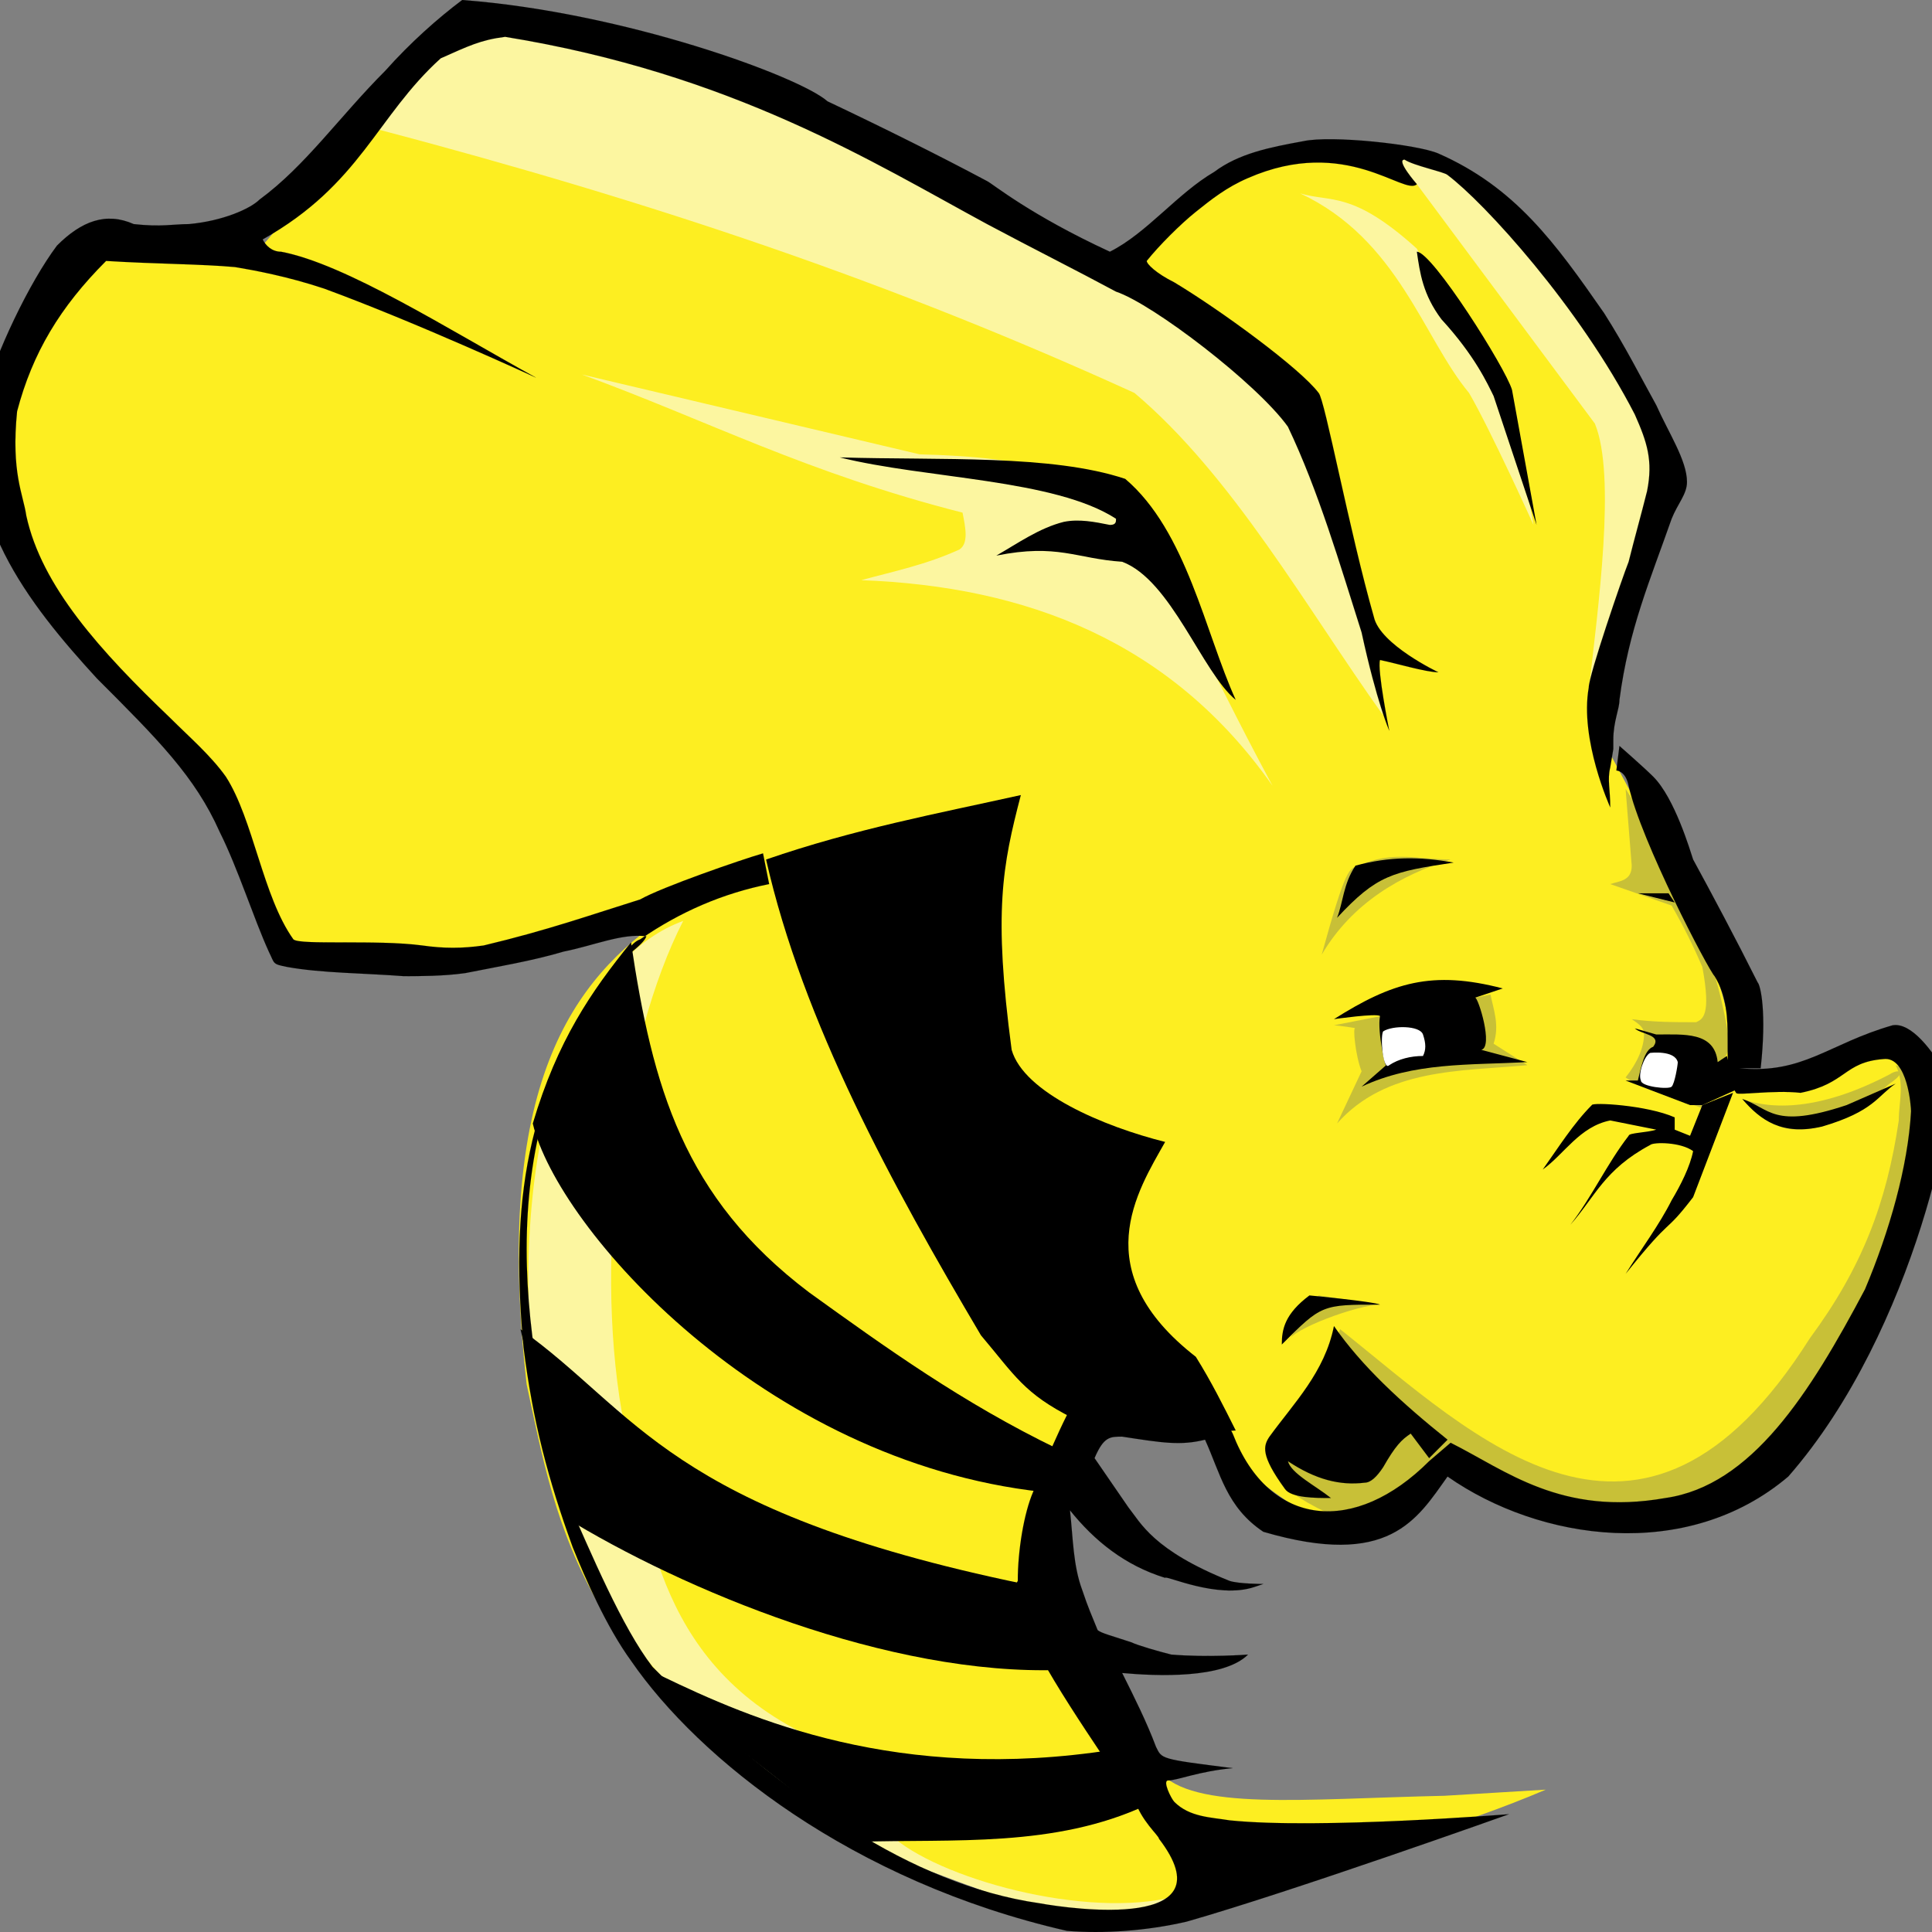 <svg width="256" height="256" viewBox="0 0 256 256" fill="none" xmlns="http://www.w3.org/2000/svg">
<rect x="0" y="0" width="256" height="256" fill="#808080" stroke="none"/>
<g clip-path="url(#clip0)">
<path fill-rule="evenodd" clip-rule="evenodd" d="M146.252 35.387C146.252 35.387 169.436 15.863 184.893 19.931C202.383 24.405 223.94 60.606 220.279 64.267L211.738 96.807C219.059 111.043 230.448 128.941 229.635 142.77C228.008 148.871 255.26 131.788 255.666 144.804C250.785 176.531 234.109 216.799 192.214 191.987L177.571 202.563C165.369 198.088 160.488 187.106 146.658 185.479L136.49 205.003L153.573 234.696C158.047 239.984 172.69 238.357 191.401 237.95L204.823 237.137C193.434 242.018 180.825 245.272 169.436 250.153C149.506 256.254 142.184 255.034 136.083 252.187C129.575 249.746 119.407 246.492 114.526 244.052C76.698 222.9 73.851 202.156 69.784 183.445C65.309 143.584 75.885 129.754 88.494 121.212C79.546 123.246 36.837 132.195 36.024 122.026C27.075 100.875 12.432 86.638 0.23 69.555C-2.617 56.945 2.671 44.336 12.432 31.727L34.397 32.947C44.159 22.371 50.26 5.694 64.496 2.034C65.716 -1.22 144.218 29.286 146.252 35.387Z" fill="#FDEE21"/>
<path fill-rule="evenodd" clip-rule="evenodd" d="M215.399 104.535C222.313 115.111 227.601 126.5 229.228 138.702L225.567 146.838C222.313 145.617 217.839 144.397 215.399 142.77C217.026 140.736 217.839 138.703 217.839 137.075C217.839 136.262 217.432 135.855 216.212 135.042C219.059 135.448 221.907 135.448 224.754 135.448C225.567 135.042 226.787 134.635 225.567 128.127C224.347 125.28 223.127 122.839 221.5 119.992L213.365 117.145C214.585 116.738 216.212 116.738 216.212 114.704L215.399 104.535ZM250.379 143.584C252.819 141.957 251.599 141.55 250.379 142.363C241.837 146.838 235.329 147.244 230.855 145.617C233.702 148.871 238.99 153.752 250.379 143.584Z" fill="#C8C037"/>
<path fill-rule="evenodd" clip-rule="evenodd" d="M251.192 141.143C267.462 146.431 235.736 227.781 191.401 194.021L179.605 202.156C168.216 197.275 169.843 196.054 170.25 194.427L177.571 176.124C195.468 190.36 217.432 212.731 239.803 177.344C246.718 167.988 249.972 159.447 251.599 148.464C251.599 146.024 252.412 143.583 251.192 141.143ZM174.724 171.649L170.657 177.751C171.063 176.124 180.012 172.87 182.859 172.87L174.724 171.649ZM197.502 131.788C197.909 133.821 198.722 135.855 197.909 138.296L202.383 141.143C193.434 141.956 183.672 141.55 177.164 148.871L180.418 141.956C179.605 139.923 179.198 135.855 179.605 136.262C180.012 136.262 177.164 135.855 176.758 135.855L197.502 131.788ZM180.012 114.704C178.791 115.111 178.385 114.704 175.131 126.5C179.198 119.585 185.706 115.924 192.214 113.89C188.147 113.89 184.486 112.67 180.012 114.704Z" fill="#C8C037"/>
<path fill-rule="evenodd" clip-rule="evenodd" d="M156.827 250.967C145.438 254.627 125.508 249.34 118.593 243.645C112.085 238.764 114.525 234.29 105.17 229.002C85.647 218.426 85.647 198.902 82.392 187.106C78.732 165.955 82.392 137.889 90.528 122.026C78.325 126.5 68.563 144.804 70.19 176.531C70.597 198.495 77.918 221.274 115.746 245.272C130.795 250.153 148.692 259.915 156.827 250.967ZM168.623 104.129C149.506 68.741 152.353 61.013 121.847 60.2L77.105 49.624C93.781 55.725 106.797 62.64 127.541 67.928C127.948 69.962 128.355 71.995 127.135 72.809C122.66 74.843 118.593 75.656 114.119 76.876C136.083 77.69 155.2 85.011 168.623 104.129ZM170.656 50.844C137.71 26.032 100.696 10.982 61.648 2.034L49.853 17.084C86.867 26.846 118.186 37.421 150.319 52.064C163.335 63.047 173.097 80.537 183.265 94.773C180.011 78.91 176.351 65.081 170.656 50.844ZM201.162 58.166L187.74 32.947C179.198 25.219 176.351 26.846 172.283 25.625C185.299 31.727 188.553 44.743 194.654 52.064C197.502 56.945 203.196 69.555 203.196 69.555L201.162 58.166ZM222.72 61.42C207.263 30.913 195.468 23.185 184.486 20.338C185.706 21.558 186.519 23.185 187.74 24.405L211.331 56.132C214.178 63.047 211.738 80.537 210.517 91.519L222.72 61.42Z" fill="#FCF6A0"/>
<path fill-rule="evenodd" clip-rule="evenodd" d="M163.742 92.74C159.674 83.791 157.234 70.368 149.099 63.453C139.337 60.199 124.694 61.013 111.272 60.606C122.66 63.453 139.744 63.453 147.879 68.741C147.879 69.148 147.879 69.555 147.065 69.555C145.031 69.148 142.998 68.741 140.964 69.148C137.71 69.961 134.863 71.995 132.016 73.622C140.151 71.995 142.591 74.029 148.692 74.436C155.2 76.876 159.268 89.079 163.742 92.74ZM187.74 33.354C188.147 36.201 188.553 39.048 190.994 42.302C195.468 47.183 197.095 50.844 197.908 52.471L203.603 69.555L200.349 51.657C199.535 48.81 189.773 33.354 187.74 33.354ZM221.906 119.585L217.025 118.365H221.093L221.906 119.585ZM192.621 114.297C184.486 115.518 182.452 115.924 177.164 121.619C177.978 119.585 177.978 117.145 179.605 114.704C184.079 113.484 188.147 113.484 192.621 114.297ZM244.684 146.431C234.922 149.685 234.516 146.838 230.855 145.617C233.295 148.465 236.142 150.498 241.43 149.278C248.345 147.244 248.752 145.211 251.192 143.584L244.684 146.431ZM225.567 146.431L223.94 150.498L221.906 149.685V148.058C218.246 146.431 210.924 146.024 210.924 146.431C208.484 148.871 206.45 152.125 204.416 154.973C207.264 152.939 209.297 149.278 213.365 148.465L219.466 149.685C218.246 150.092 215.805 150.092 215.805 150.498C212.958 154.159 210.924 158.633 208.077 162.294C211.331 158.633 212.551 154.973 218.652 151.719C219.059 151.312 222.72 151.312 224.347 152.532C223.94 154.566 222.72 157.006 221.5 159.04C219.873 162.294 217.432 165.548 215.398 168.802C221.906 160.667 220.279 163.921 224.347 158.633L229.635 144.804L225.567 146.431ZM182.859 172.87C175.131 172.87 175.131 172.87 169.843 178.158C169.843 176.124 170.25 174.09 173.504 171.65C173.504 171.65 182.045 172.463 182.859 172.87ZM176.758 135.042C184.486 130.161 189.773 128.534 199.129 130.974L195.468 132.194C195.875 132.194 197.908 138.703 196.281 139.109L202.383 140.736C194.654 141.143 187.333 140.736 180.418 143.99L183.672 141.143C183.672 141.957 182.452 136.669 182.859 134.635C182.452 134.228 176.758 135.042 176.758 135.042Z" fill="black"/>
<path fill-rule="evenodd" clip-rule="evenodd" d="M230.041 144.397L225.567 146.431H223.94L215.398 143.177H217.025C217.432 141.55 217.839 139.109 219.059 138.703C220.279 137.076 217.432 137.076 216.619 136.262L219.466 137.076C223.127 137.076 227.194 136.669 227.601 140.736L228.821 139.923L230.041 144.397Z" fill="black"/>
<path fill-rule="evenodd" clip-rule="evenodd" d="M188.553 137.076C188.96 138.296 188.96 139.109 188.553 139.923C186.926 139.923 185.299 140.33 184.079 141.143C183.266 141.957 182.859 137.482 183.266 136.669C184.486 135.855 188.146 135.855 188.553 137.076ZM221.5 143.99C221.093 144.397 217.432 143.99 217.432 143.177C217.025 142.363 217.839 139.923 218.652 139.516C218.652 139.516 221.906 139.109 222.313 140.736C222.313 141.143 221.906 143.584 221.5 143.99Z" fill="white"/>
<path fill-rule="evenodd" clip-rule="evenodd" d="M113.712 244.052C126.321 243.645 139.744 244.865 151.946 239.171L147.472 231.849C119 236.323 99.476 227.782 87.68 222.087H85.647L113.712 244.052ZM68.97 176.124C84.426 187.106 88.494 200.122 135.676 209.884L140.557 221.274C117.779 222.087 90.528 210.698 74.664 200.936L68.97 176.124ZM83.613 124.873C78.325 131.381 73.851 137.889 70.597 148.872C73.851 162.701 101.103 193.614 138.117 197.682C138.93 197.682 140.15 191.987 140.15 191.987C127.541 185.886 117.373 178.565 107.204 171.243C90.528 158.634 86.46 143.991 83.613 124.873ZM101.51 113.891C113.305 109.823 124.287 107.79 135.269 105.349C132.829 114.704 131.609 120.806 134.049 139.11C135.676 144.804 146.252 149.278 154.387 151.312C150.726 157.82 143.811 168.396 158.454 179.785C160.488 183.039 162.115 186.293 163.742 189.547C157.234 189.954 151.133 190.767 142.184 187.92C135.676 184.666 134.456 182.225 129.982 176.938C118.186 157.007 106.391 135.449 101.51 113.891Z" fill="black"/>
<path fill-rule="evenodd" clip-rule="evenodd" d="M61.242 0C82.799 1.627 105.984 10.169 109.644 13.423C117.373 17.084 124.694 20.744 130.795 23.998C131.609 24.405 136.49 28.473 147.065 33.354C151.946 30.913 156.013 25.625 160.894 22.778C164.148 20.338 168.216 19.524 172.69 18.711C176.351 17.897 187.74 19.117 190.587 20.338C200.755 24.812 206.043 32.133 212.551 41.489C215.398 45.963 217.432 50.031 219.466 53.691C221.093 57.352 223.533 61.013 223.533 63.86C223.533 65.487 222.313 66.707 221.499 68.741C218.652 76.876 215.805 83.384 214.585 92.74C214.585 93.96 213.771 95.587 213.771 98.027C213.771 98.434 213.771 99.248 213.771 99.248L213.365 101.688C212.958 103.315 213.365 104.535 213.365 106.976C213.365 106.976 209.297 98.027 210.517 91.113C210.517 89.486 214.992 76.469 215.805 74.436C216.619 71.182 217.432 68.335 218.246 65.08C219.059 61.013 218.246 58.572 216.619 54.912C209.297 40.675 196.688 26.846 191.807 23.185C191.4 22.778 187.333 21.965 186.113 21.151C184.892 21.151 187.74 24.405 187.74 24.405C186.113 26.032 178.384 17.897 165.369 23.592C162.521 24.812 160.488 26.439 158.454 28.066C156.42 29.693 153.573 32.54 151.946 34.574C151.946 34.981 153.166 36.201 155.607 37.421C161.708 41.082 172.283 48.81 174.724 52.064C175.537 52.878 178.791 70.368 182.045 81.757C182.859 85.418 190.587 89.079 190.587 89.079C188.96 89.079 184.892 87.859 182.859 87.452C182.452 88.672 184.079 96.807 184.079 96.807C184.079 96.807 182.452 93.146 180.418 83.791C177.571 74.843 174.724 65.08 170.656 56.539C166.589 50.844 152.76 40.269 147.879 38.642C142.591 35.794 136.896 32.947 130.795 29.693C115.746 21.558 97.035 9.762 66.936 4.881C63.682 5.288 62.055 6.101 58.395 7.728C49.853 15.457 47.819 24.405 34.803 31.727C35.21 32.54 36.024 33.354 37.244 33.354C45.785 34.981 59.208 43.523 71.004 50.031C71.004 50.031 55.141 42.709 42.938 38.235C38.057 36.608 33.583 35.794 31.143 35.388C26.668 34.981 20.567 34.981 14.059 34.574C7.958 40.675 4.297 46.777 2.264 54.505C1.45 62.64 3.077 65.487 3.484 68.335C5.518 77.69 13.246 86.232 22.601 95.18C25.041 97.621 27.889 100.061 29.922 102.908C33.583 108.603 34.803 118.772 38.871 124.466C39.684 125.28 49.853 124.466 55.954 125.28C58.801 125.687 61.242 125.687 64.089 125.28C72.631 123.246 78.325 121.212 84.833 119.179C87.68 117.552 98.256 113.891 101.103 113.077L101.916 117.145C95.815 118.365 90.121 120.806 84.833 124.466C83.613 124.873 82.392 126.907 81.579 128.534C63.682 151.312 70.19 181.005 75.071 198.495C78.325 205.817 82.392 215.579 86.46 220.867C93.781 228.188 102.323 235.917 111.678 241.611L112.898 242.425C120.627 247.306 129.168 250.966 137.71 252.187C142.184 253 162.928 255.847 153.573 243.645C153.573 243.238 151.133 241.204 150.319 238.357L145.845 232.256C140.964 224.934 132.829 212.732 134.863 209.478C134.863 205.41 135.676 200.529 136.896 197.682C138.523 193.614 140.15 189.954 141.371 187.513L155.2 177.751C157.64 181.818 160.894 185.072 163.335 189.954C168.216 202.563 179.605 203.376 189.367 193.614L192.214 191.174C199.535 194.835 206.857 200.936 220.686 198.495C232.075 196.868 239.803 184.666 247.124 170.836C250.378 163.108 252.819 154.566 253.226 147.244C253.226 146.838 252.819 139.923 249.565 140.33C244.277 140.736 244.684 143.584 238.583 144.804C234.922 144.397 230.041 145.211 230.041 144.804C227.601 141.143 230.448 134.635 227.194 129.347C226.38 128.534 217.432 111.45 215.805 104.129C215.398 102.095 214.178 102.095 214.178 102.095L214.585 98.841C214.585 98.841 217.839 101.688 219.059 102.908C221.906 105.756 223.94 112.671 224.347 113.891C226.787 118.365 230.041 124.466 232.888 130.161C233.295 130.568 234.109 134.228 233.295 141.55C233.295 141.55 231.668 141.55 230.448 141.55C238.99 142.363 242.244 138.296 250.785 135.855C253.226 135.449 256.073 139.109 258.107 142.77C259.734 144.397 254.039 176.124 236.956 195.648C223.533 207.037 204.009 204.19 191.807 195.648C187.74 201.343 184.079 207.851 167.402 202.97C162.521 199.716 161.708 195.241 159.674 190.767C156.42 191.581 153.98 191.174 148.692 190.36C147.065 190.36 146.252 190.36 145.031 193.208L149.506 199.716C151.133 201.749 152.76 205.41 162.928 209.478C164.148 209.884 167.402 209.884 167.402 209.884L166.182 210.291C161.301 211.918 154.386 208.664 154.386 209.071C149.099 207.444 145.031 204.19 141.777 200.122C142.184 203.783 142.184 207.444 143.404 210.698C144.218 213.138 144.625 213.952 145.438 215.986C145.845 216.392 147.472 216.799 149.912 217.613C150.726 218.019 153.573 218.833 155.2 219.24C160.081 219.646 165.369 219.24 165.369 219.24C162.115 222.494 153.166 222.087 148.692 221.68C150.319 224.934 151.946 228.188 153.166 231.442C153.98 233.069 153.573 233.069 163.335 234.29C158.861 234.696 156.013 235.917 154.793 235.917C153.98 235.917 155.2 238.357 155.607 238.764C157.64 240.798 160.488 240.798 162.928 241.204C174.724 242.425 199.942 240.391 199.942 240.391C199.942 240.391 171.47 250.56 157.234 254.627C151.946 255.847 146.252 256.254 141.371 255.847C112.898 249.339 92.561 233.069 83.613 220.053C80.359 215.579 77.512 209.071 75.885 205.003C72.631 196.055 70.597 188.327 69.377 178.564C67.343 157.007 70.597 143.584 81.172 128.534C82.392 126.907 85.24 125.28 85.647 124.06C82.392 123.653 78.732 125.28 74.664 126.093C70.597 127.314 65.716 128.127 61.648 128.941C58.801 129.347 55.547 129.347 53.514 129.347C48.226 128.941 42.532 128.941 38.057 128.127C36.024 127.72 36.43 127.72 35.617 126.093C33.583 121.619 31.549 115.111 29.109 110.23C25.855 102.908 20.974 98.027 12.839 89.892C3.891 80.13 -5.871 67.928 -2.211 52.878C-0.584 46.777 3.891 37.421 7.551 32.54C10.805 29.286 14.059 28.066 17.72 29.693C21.381 30.1 23.008 29.693 25.041 29.693C29.516 29.286 33.176 27.659 34.397 26.439C40.498 21.965 44.972 15.457 51.073 9.355C54.327 5.695 57.988 2.441 61.242 0ZM189.367 193.208L186.926 189.954C185.706 190.767 184.892 191.581 183.265 194.428C182.452 195.648 181.638 196.462 180.825 196.462C177.571 196.868 174.317 196.055 170.656 193.614C171.063 195.241 174.317 196.868 176.351 198.495C174.317 198.495 171.063 198.495 170.25 197.275C166.996 192.801 167.402 191.581 168.216 190.36C171.47 185.886 175.537 181.818 176.757 175.717C180.418 181.005 185.706 185.886 191.807 190.767L189.367 193.208Z" fill="black" stroke="black" stroke-width="0.008" stroke-linecap="round" stroke-linejoin="round"/>
</g>
<defs>
<clipPath id="clip0">
<rect width="256" height="256" fill="white"/>
</clipPath>
</defs>
</svg>
